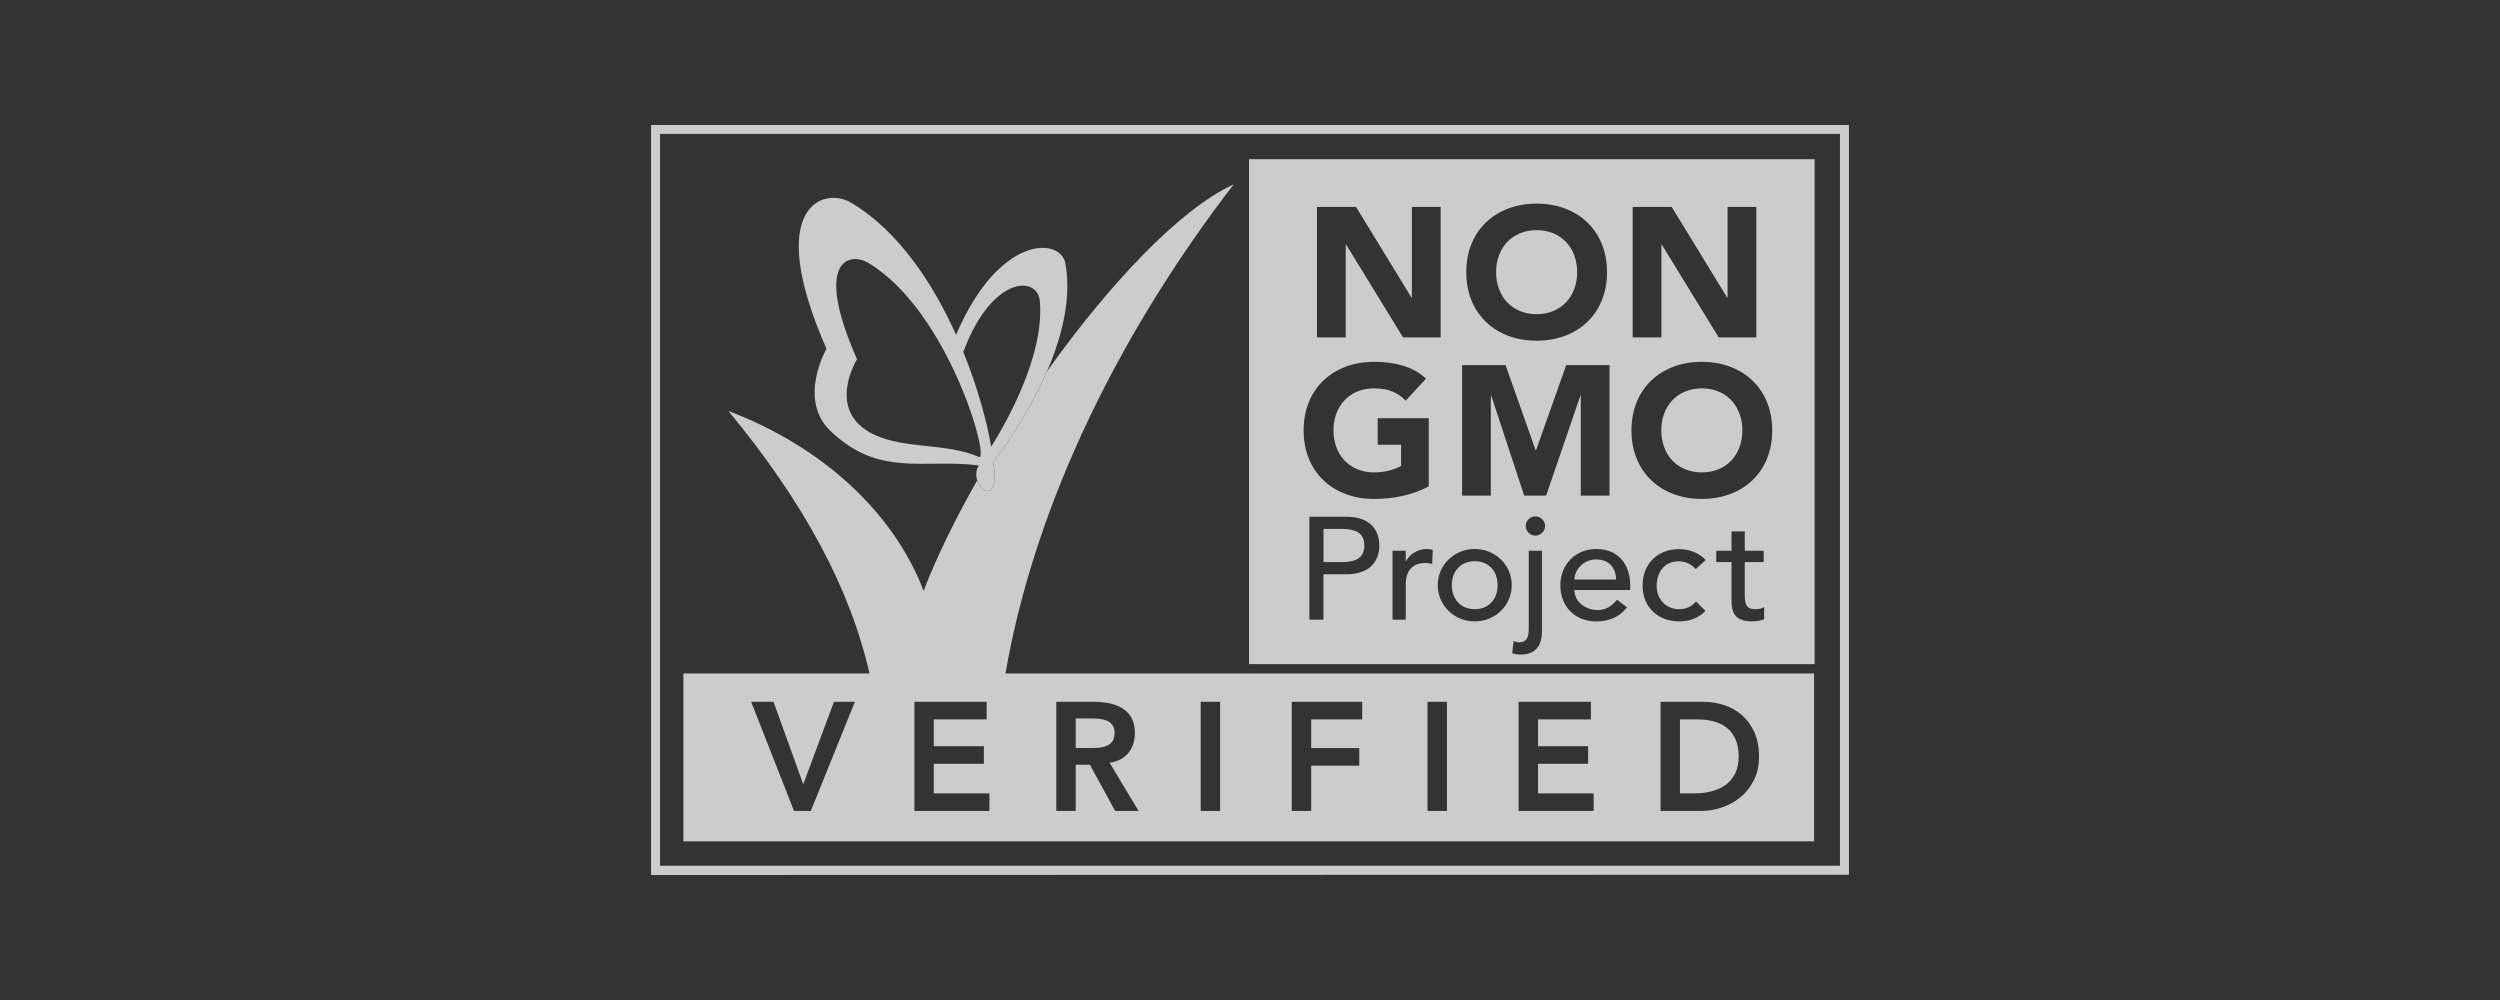 <?xml version="1.0" encoding="UTF-8"?> <svg xmlns="http://www.w3.org/2000/svg" id="a" viewBox="0 0 160 64"><rect x="0" y="0" width="160" height="64" fill="#333333" stroke="none"/><g opacity=".75"><path d="M116.1,53.846H43.737v-10.746h72.363v10.746ZM50.817,51.9h1.075l2.821-6.983h-1.341l-1.963,5.277-1.904-5.277h-1.43l2.742,6.983ZM58.52,51.9h4.803v-1.124h-3.56v-1.894h3.205v-1.124h-3.205v-1.716h3.383v-1.125h-4.626v6.983ZM67.603,51.9h1.243v-2.959h.907l1.617,2.959h1.499l-1.854-3.087c.52-.072.919-.279,1.198-.621.279-.342.419-.766.419-1.272,0-.395-.072-.72-.216-.976-.145-.257-.339-.46-.582-.612-.243-.151-.521-.258-.834-.321-.312-.062-.636-.094-.971-.094h-2.426v6.983ZM68.846,47.876v-1.894h1.075c.158,0,.321.01.489.029.168.02.32.061.459.123.138.063.25.156.336.281.085.125.128.29.128.493,0,.23-.046.409-.138.537-.092.128-.212.224-.36.286-.148.062-.311.102-.488.118-.178.017-.355.025-.533.025h-.967ZM76.844,51.9h1.243v-6.983h-1.243v6.983ZM82.673,51.9h1.243v-2.899h3.077v-1.125h-3.077v-1.834h3.265v-1.125h-4.507v6.983ZM91.362,51.9h1.243v-6.983h-1.243v6.983ZM97.191,51.9h4.803v-1.124h-3.56v-1.894h3.206v-1.124h-3.206v-1.716h3.383v-1.125h-4.626v6.983ZM106.274,51.9h2.604c.421,0,.85-.07,1.287-.212.437-.141.835-.355,1.193-.641.358-.286.651-.647.878-1.085.227-.437.34-.955.34-1.553,0-.592-.099-1.106-.296-1.544-.197-.437-.46-.801-.789-1.09-.329-.289-.707-.505-1.134-.646-.427-.141-.871-.212-1.331-.212h-2.752v6.983ZM107.517,50.776v-4.734h1.134c.381,0,.731.044,1.051.133.319.089.595.227.828.414.233.188.416.433.547.735.132.302.197.664.197,1.085,0,.427-.074.79-.222,1.09-.148.299-.35.542-.607.73-.256.188-.557.325-.902.414-.345.089-.712.133-1.1.133h-.927Z" fill="#fff"></path><path d="M118.333,8v47.981l-76.666.019V8h76.666ZM42.244,55.407h75.513V8.568H42.244v46.838Z" fill="#fff"></path><path d="M55.681,43.251c-1.237-5.578-4.251-11.124-9.061-16.947,5.977,2.269,10.547,6.44,12.491,11.508.816-2.132,2.005-4.561,3.429-7.065.225.712,1.011,1.115,1.116-.107.024-.268-.024-.661-.096-1.055.497-.646,2.217-2.976,3.445-5.814,3.93-5.509,8.426-10.348,11.957-11.978-7,9.081-12.714,20.157-14.64,31.47l-8.641-.012Z" fill="#fff"></path><path d="M68.181,16.85c.968,5.181-3.739,11.592-4.62,12.736.071.394.119.786.096,1.054-.149,1.735-1.673.196-1.01-.855-3.529-.439-6.374.784-9.491-2.197-2.13-2.035-.261-5.266-.261-5.266-4.04-9.18-.156-10.385,1.576-9.351,3.066,1.831,5.257,5.203,6.717,8.459,2.732-6.41,6.68-6.261,6.994-4.581M66.552,19.296c-.145-1.722-3.086-1.604-4.865,3.14,0,0-.017.022-.042.067.99,2.446,1.566,4.718,1.789,6.086.649-1.02,3.431-5.626,3.118-9.293M62.643,29.241c.751.326-1.891-9.269-7.034-12.395-1.304-.795-3.538-.113-.758,6.142,0,0-2.078,3.349,1.115,4.837,1.997.932,4.594.509,6.678,1.417" fill="#fff"></path><path d="M116.137,42.505h-36.199V10.188h36.199v32.317ZM84.287,13.245v8.35h1.84v-5.944h.024l3.644,5.944h2.406v-8.35h-1.84v5.803h-.024l-3.55-5.803h-2.501M98.345,13.032c-2.607,0-4.505,1.71-4.505,4.387s1.899,4.387,4.505,4.387,4.505-1.71,4.505-4.387-1.899-4.387-4.505-4.387M95.75,17.419c0-1.557,1.026-2.689,2.595-2.689s2.594,1.132,2.594,2.689-1.026,2.689-2.594,2.689-2.595-1.132-2.595-2.689M104.49,13.245v8.35h1.84v-5.944h.024l3.644,5.944h2.406v-8.35h-1.84v5.803h-.024l-3.55-5.803h-2.5M83.802,33.069v6.589h.902v-2.903h1.438c1.701,0,2.134-1.014,2.134-1.843,0-.828-.433-1.843-2.134-1.843h-2.34M84.705,33.851h1.184c.714,0,1.429.167,1.429,1.061s-.714,1.061-1.429,1.061h-1.184v-2.122ZM89.121,35.247v4.411h.846v-2.215c0-.968.451-1.414,1.278-1.414.132,0,.272.028.413.065l.038-.903c-.113-.037-.244-.056-.376-.056-.554,0-1.119.326-1.334.791h-.019v-.679h-.846M94.383,35.135c-1.325,0-2.368,1.033-2.368,2.317s1.043,2.317,2.368,2.317,2.368-1.033,2.368-2.317-1.043-2.317-2.368-2.317M92.917,37.452c0-.893.564-1.535,1.466-1.535s1.466.642,1.466,1.535-.564,1.536-1.466,1.536-1.466-.642-1.466-1.536M98.687,35.247h-.846v5.007c0,.558-.16.856-.621.856-.113,0-.244-.037-.347-.075l-.094.772c.179.065.357.084.545.084,1.353,0,1.363-1.145,1.363-1.601v-5.044M97.644,33.665c0,.335.282.614.621.614.338,0,.62-.279.62-.614,0-.335-.282-.615-.62-.615-.339,0-.621.279-.621.615M100.764,37.76h3.571v-.298c0-1.135-.602-2.326-2.171-2.326-1.335,0-2.303.996-2.303,2.317,0,1.312.883,2.317,2.293,2.317.855,0,1.504-.298,1.974-.903l-.639-.484c-.329.4-.705.661-1.222.661-.78,0-1.504-.512-1.504-1.284M100.764,37.089c0-.586.545-1.284,1.381-1.284.855,0,1.269.549,1.287,1.284h-2.669ZM108.526,36.42l.639-.577c-.442-.474-1.062-.698-1.71-.698-1.391,0-2.331.968-2.331,2.326s.959,2.298,2.331,2.298c.648,0,1.25-.195,1.691-.679l-.601-.596c-.282.326-.611.493-1.081.493-.874,0-1.438-.67-1.438-1.498s.47-1.563,1.391-1.563c.47,0,.799.167,1.109.493M112.877,35.973v-.726h-1.213v-1.238h-.846v1.238h-.978v.726h.978v2.299c0,.707.019,1.498,1.325,1.498.17,0,.564-.037.761-.148v-.763c-.169.102-.404.131-.601.131-.639,0-.639-.522-.639-1.015v-2.001h1.213M91.439,31.13v-4.364h-3.267v1.698h1.498v1.356c-.342.189-.932.413-1.734.413-1.568,0-2.594-1.132-2.594-2.689s1.026-2.689,2.594-2.689c.932,0,1.533.271,2.029.79l1.298-1.415c-.838-.778-2.005-1.073-3.326-1.073-2.606,0-4.505,1.71-4.505,4.388s1.899,4.387,4.505,4.387c1.227,0,2.418-.236,3.503-.802M93.574,23.37v8.35h1.84v-6.404h.024l2.111,6.404h1.403l2.194-6.404h.024v6.404h1.84v-8.35h-2.772l-1.934,5.448h-.024l-1.922-5.448h-2.783M108.918,23.157c-2.606,0-4.505,1.71-4.505,4.388s1.899,4.387,4.505,4.387,4.505-1.71,4.505-4.387-1.899-4.388-4.505-4.388M106.323,27.545c0-1.557,1.026-2.689,2.595-2.689s2.595,1.132,2.595,2.689-1.026,2.689-2.595,2.689-2.595-1.132-2.595-2.689" fill="#fff"></path></g></svg> 